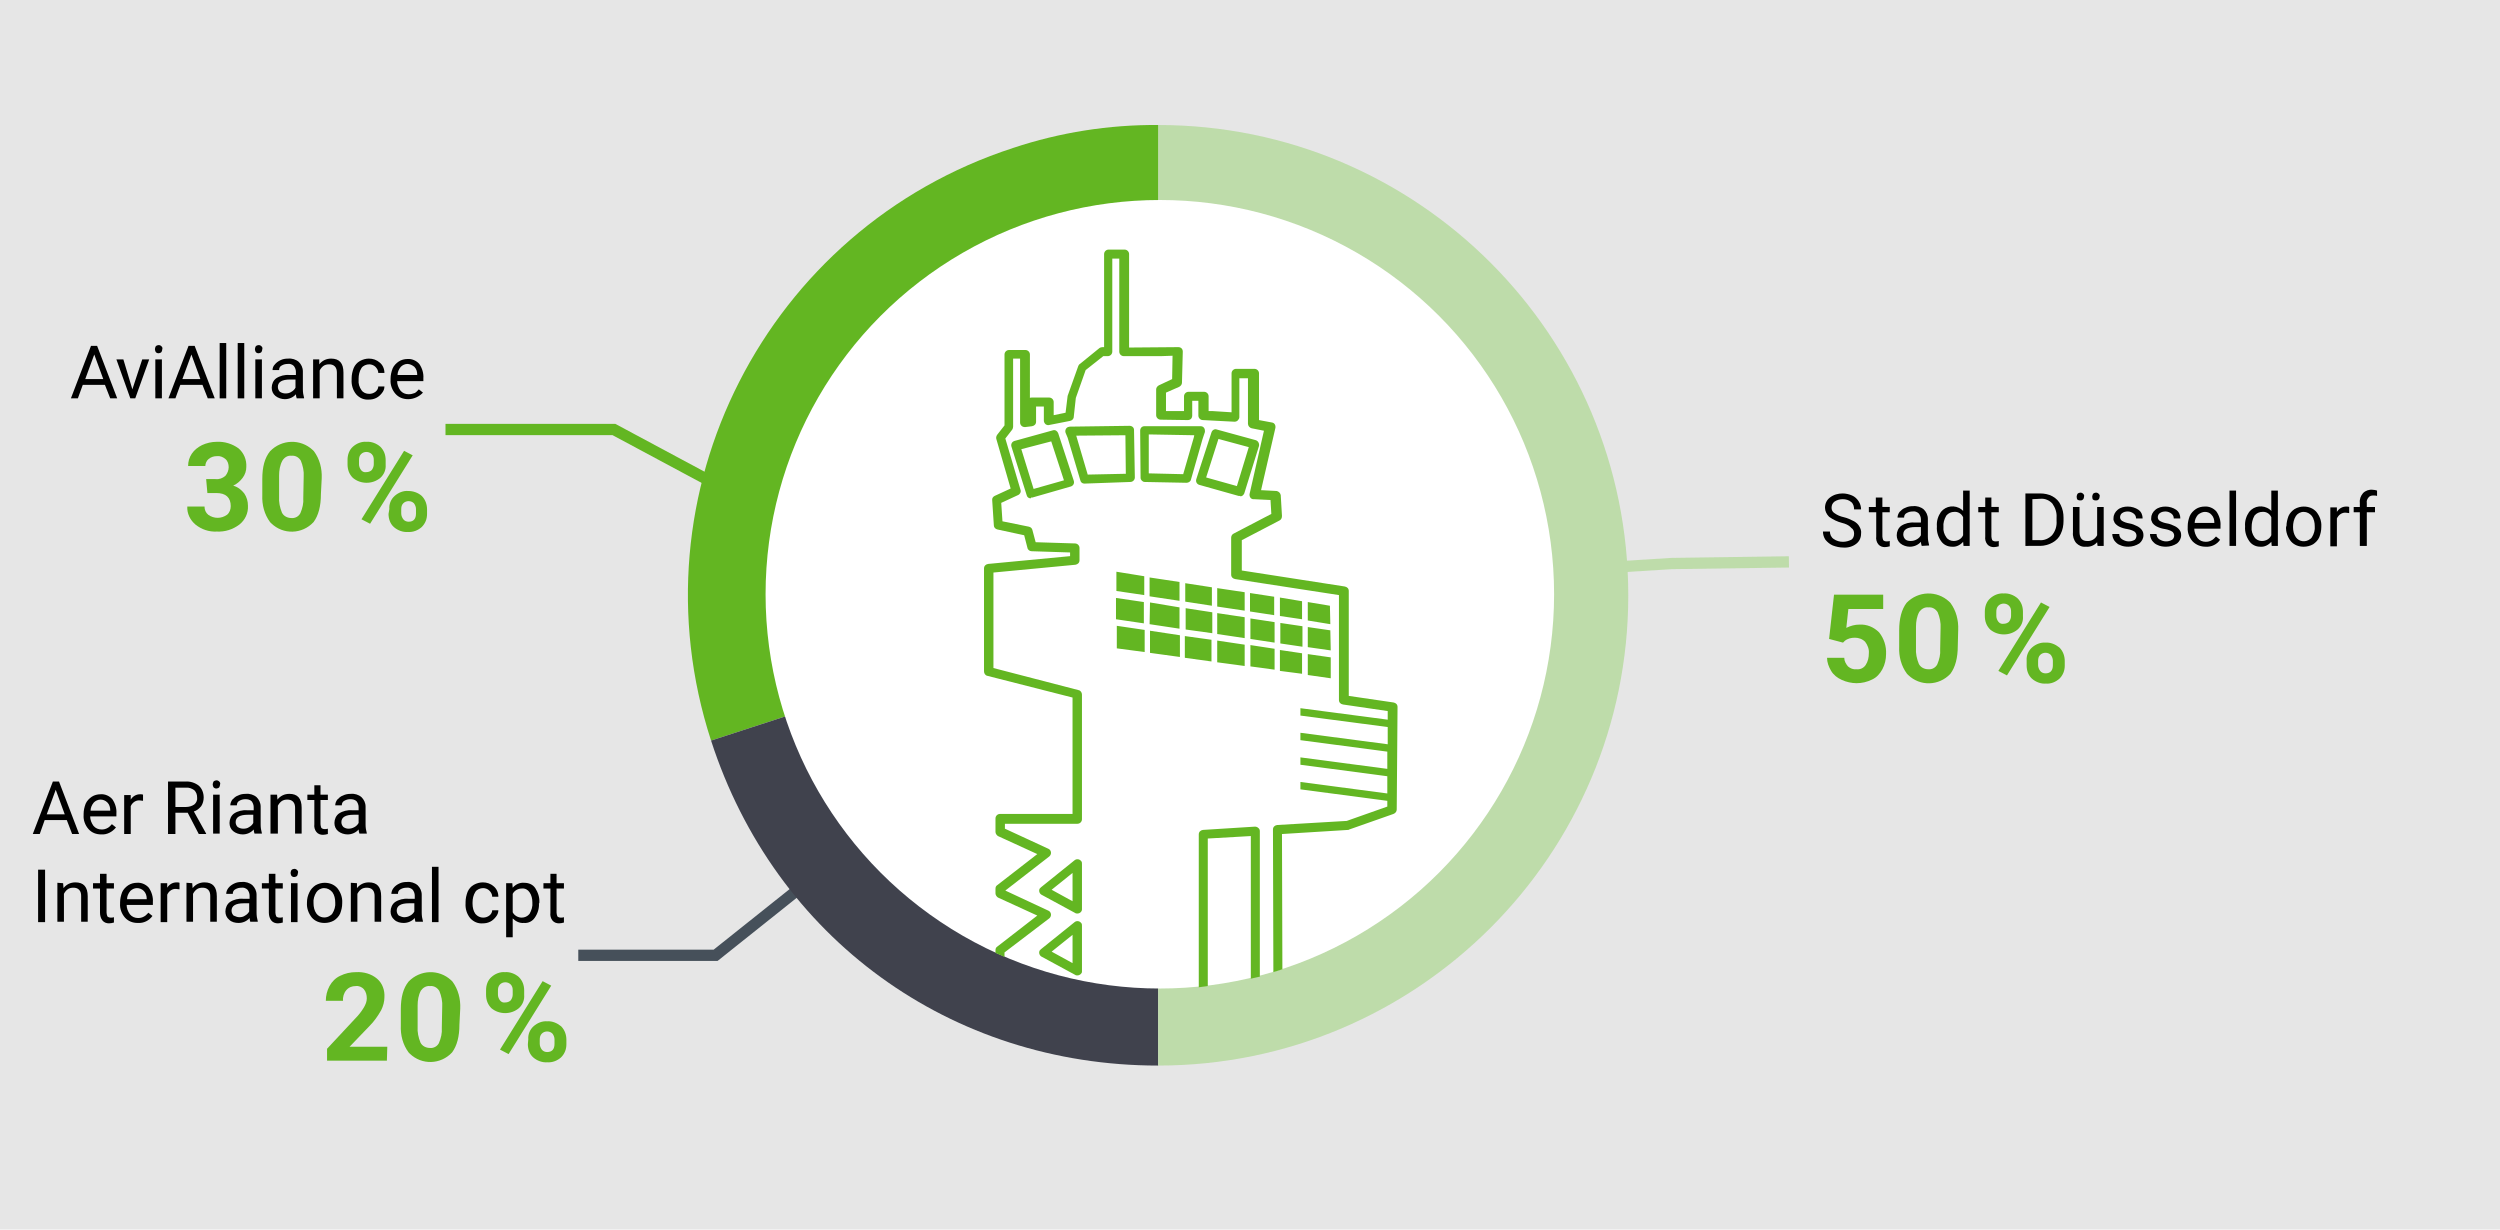 <?xml version="1.0" encoding="utf-8"?>
<!-- Generator: Adobe Illustrator 20.0.0, SVG Export Plug-In . SVG Version: 6.00 Build 0)  -->
<svg version="1.1" id="Ebene_1" xmlns="http://www.w3.org/2000/svg" xmlns:xlink="http://www.w3.org/1999/xlink" x="0px" y="0px"
	 viewBox="180 0 610 300" style="enable-background:new 180 0 610 300;" xml:space="preserve">
<style type="text/css">
	.st0{fill:#E6E6E6;}
	.st1{fill:none;stroke:#46505A;stroke-width:2.75;}
	.st2{fill:none;stroke:#63B622;stroke-width:2.75;}
	.st3{fill:none;stroke:#BEDCAA;stroke-width:2.75;}
	.st4{fill:#63B622;}
	.st5{fill:#40424D;}
	.st6{fill:#BEDCAA;}
	.st7{fill:#FFFFFF;}
</style>
<title>DUS_DZeichenfläche 1</title>
<g id="Ebene_3">
	<rect class="st0" width="800" height="300"/>
</g>
<g id="Ebene_1_1_">
	<polyline class="st1" points="464.2,145.7 354.6,233.1 321.1,233.1 	"/>
	<polyline class="st2" points="358.7,120.3 329.8,104.8 288.7,104.8 	"/>
	<polyline class="st3" points="463.8,145.2 587.9,137.5 616.5,137.1 	"/>
	<path class="st4" d="M462.6,145.2l-109.1,35.5c-19.6-60.3,13.4-125,73.7-144.6c11.4-3.8,23.4-5.7,35.5-5.6L462.6,145.2z"/>
	<path class="st5" d="M462.6,145.2V260c-50.7,0-93.5-31.1-109.1-79.3L462.6,145.2z"/>
	<path class="st6" d="M462.6,145.2V30.5c63.4,0,114.7,51.4,114.7,114.8c0,63.3-51.4,114.7-114.7,114.7l0,0V145.2z"/>
	<circle class="st7" cx="463" cy="145" r="96.2"/>
	<path class="st4" d="M442.9,222.9c-0.2,0-0.4,0-0.5-0.1l-8.3-4.5c-0.5-0.3-0.7-1-0.4-1.5c0.1-0.1,0.2-0.2,0.3-0.3l8.2-6.6
		c0.5-0.4,1.2-0.3,1.6,0.2c0.2,0.2,0.2,0.4,0.2,0.7v11.1C444,222.4,443.5,222.9,442.9,222.9L442.9,222.9z M436.6,217.1l5.1,2.8V213
		L436.6,217.1z M442.9,238c-0.2,0-0.4,0-0.5-0.1l-8.3-4.5c-0.5-0.3-0.7-1-0.4-1.5c0.1-0.1,0.2-0.2,0.3-0.3l8.2-6.6
		c0.5-0.4,1.2-0.3,1.6,0.2c0.2,0.2,0.2,0.4,0.2,0.7v11.2C444,237.5,443.5,238,442.9,238L442.9,238z M436.6,232.2l5.1,2.8v-6.9
		L436.6,232.2z M497.7,146.7l-5.4-0.9v4.5l5.4,0.8V146.7z M485,149.2l5.9,0.9v-4.5l-5.9-0.9V149.2z M497.8,152.8l-5.4-0.8v5l5.4,0.8
		V152.8z M491,151.8l-5.9-0.9v5l5.9,0.9L491,151.8z M477,148l6.7,1v-4.5l-6.7-1V148z M460.5,145.5l7.3,1.1V142l-7.3-1.1V145.5z
		 M469.2,146.8l6.5,1v-4.5l-6.5-1V146.8z M483.7,157.3l-6.7-1v5.3l6.7,0.9V157.3z M483.7,150.6l-6.7-1v5.1l6.7,1V150.6z
		 M469.3,153.6l6.5,0.9v-5.1l-6.5-1V153.6z M452.5,158.2l6.8,0.9v-5.4l-6.8-1V158.2z M467.9,155l-7.3-1.1v5.4l7.3,1V155z
		 M452.4,144.2l6.8,1v-4.6l-6.8-1.1V144.2z M491,158.3l-5.9-0.9v5.2l5.9,0.8V158.3z M460.5,152.3l7.3,1.1v-5.2l-7.2-1.2L460.5,152.3
		z M475.6,156.1l-6.5-0.9v5.3l6.5,0.9V156.1z M499.1,146.9v4.5l5.5,0.9l-0.1-4.5L499.1,146.9z M499.1,153v4.9l5.6,0.8l-0.1-4.9
		L499.1,153z M504.7,160.4l-5.6-0.8v5.1l5.6,0.8L504.7,160.4z M497.7,159.4l-5.4-0.8v5.1l5.4,0.7V159.4z M452.3,151.1l6.8,1v-5.2
		l-6.8-1V151.1z M482.5,121c-0.1,0-0.2,0-0.3,0l-9.6-2.7c-0.6-0.2-0.9-0.8-0.7-1.4c0,0,0,0,0,0l3.7-11.4c0.2-0.6,0.8-0.9,1.3-0.7
		l9.5,2.6c0.6,0.2,0.9,0.8,0.8,1.4c0,0,0,0,0,0l-3.6,11.6c-0.2,0.4-0.5,0.7-0.9,0.7L482.5,121z M474.3,116.5l7.5,2.1l2.9-9.5l-7.4-2
		L474.3,116.5z M431.5,121.6c-0.5,0-0.9-0.3-1-0.8l-3.7-11.8c-0.2-0.6,0.1-1.2,0.7-1.4c0,0,0,0,0,0l9.4-2.6c0.6-0.2,1.1,0.2,1.3,0.7
		l3.8,11.6c0.2,0.6-0.1,1.2-0.7,1.4c0,0,0,0,0,0l-9.4,2.7c-0.1,0-0.2,0-0.3,0L431.5,121.6z M429.2,109.6l3,9.7l7.4-2.1l-3.1-9.5
		L429.2,109.6z M444.6,118c-0.5,0-0.9-0.3-1-0.8l-3.1-10.4l-0.5-1.2c-0.2-0.6,0.1-1.2,0.6-1.4c0.1,0,0.3-0.1,0.4-0.1l14.6-0.2
		c0.6,0,1.1,0.4,1.1,1c0,0,0,0,0,0l0.2,11.6c0,0.6-0.5,1.1-1.1,1.1c0,0,0,0,0,0L444.6,118L444.6,118z M442.6,106.3l2.8,9.5l9.3-0.2
		l-0.1-9.4L442.6,106.3z M469.5,117.8L469.5,117.8l-10.2-0.2c-0.5,0-1-0.5-1-1l-0.1-11.5c0-0.6,0.4-1.1,1-1.1c0,0,0,0,0,0l13.8,0
		c0.6,0,1,0.5,1,1.1c0,0.1,0,0.2,0,0.3l-0.6,1.8l-2.8,9.8c-0.1,0.5-0.6,0.8-1.1,0.8L469.5,117.8z M460.3,115.5l8.4,0.2l2.6-9l0,0
		l0.1-0.5l-11.1-0.2L460.3,115.5z M521,172.5c0-0.6-0.4-1-1-1.1l-10.9-1.6v-25.6c0-0.6-0.4-1-1-1.1l-25.1-3.9v-7.4l9.2-4.8
		c0.4-0.2,0.6-0.6,0.6-1.1l-0.3-5.1c-0.1-0.5-0.5-0.9-1-1l-3.8-0.2l3.5-15.2c0.1-0.6-0.2-1.2-0.8-1.3c0,0,0,0,0,0l-3.2-0.6V91.1
		c0-0.6-0.5-1.1-1.1-1.1c0,0-0.1,0-0.1,0h-4.4c-0.6,0-1.1,0.5-1.1,1.1c0,0,0,0,0,0v9.5l-4.7-0.3h-0.9v-3.6c0-0.6-0.5-1.1-1.1-1.1
		H470c-0.6,0-1.1,0.5-1.1,1.1c0,0,0,0,0,0v3.6h-4.4v-4.5l3.2-1.4c0.4-0.2,0.7-0.6,0.7-1l0.2-7.6c0-0.3-0.1-0.6-0.3-0.8
		c-0.2-0.2-0.5-0.3-0.8-0.3l-12,0.1V62c0-0.6-0.5-1.1-1.1-1.1h-3.9c-0.6,0-1.1,0.5-1.1,1.1c0,0,0,0,0,0v22.7h-0.4
		c-0.3,0-0.5,0.1-0.7,0.2l-4.8,3.9c-0.2,0.1-0.3,0.3-0.4,0.5l-2.6,7.3l-0.5,4.1l-2.9,0.6v-3.2c0-0.6-0.5-1.1-1.1-1.1h-4.2
		c-0.2,0-0.4,0-0.5,0.1V86.5c0-0.6-0.5-1.1-1.1-1.1h-4c-0.6,0-1.1,0.5-1.1,1.1c0,0,0,0,0,0v17.3l-1.8,2.3c-0.2,0.3-0.3,0.7-0.2,1
		l3.5,12.1l-3.9,1.8c-0.4,0.2-0.7,0.6-0.6,1.1l0.4,6.1c0,0.5,0.4,0.9,0.9,1l6.5,1.4l0.8,3.1c0.1,0.5,0.6,0.8,1,0.8l9.4,0.3v0.9
		l-20,1.9c-0.6,0.1-1,0.5-1,1.1v25.1c0,0.5,0.3,1,0.8,1.1l20.8,5.3v28.4h-17.7c-0.6,0-1.1,0.5-1.1,1.1c0,0,0,0,0,0v3.3
		c0,0.4,0.3,0.8,0.6,1l9.6,4.4l-9.8,7.6c-0.3,0.2-0.4,0.5-0.4,0.9v1.1c0,0.4,0.3,0.8,0.6,1l9.6,4.4l-9.8,7.6
		c-0.3,0.2-0.4,0.5-0.4,0.9v0.6c0.7,0.3,1.5,0.7,2.2,1v-1.1l10.9-8.3c0.5-0.4,0.6-1.1,0.2-1.6c-0.1-0.1-0.3-0.3-0.4-0.3l-10.5-4.9
		l10.7-8.3c0.5-0.4,0.6-1.1,0.2-1.6c-0.1-0.1-0.3-0.3-0.4-0.3l-10.6-4.9V201h17.7c0.6,0,1.1-0.5,1.1-1.1c0,0,0,0,0,0v-30.4
		c0-0.5-0.3-1-0.8-1.1l-20.8-5.4v-23.3l20-1.9c0.6-0.1,1-0.5,1-1.1v-3c0-0.6-0.5-1.1-1.1-1.1l-9.6-0.3l-0.8-3
		c-0.1-0.4-0.4-0.7-0.9-0.8l-6.4-1.3l-0.3-4.5l4.1-1.9c0.5-0.2,0.8-0.8,0.6-1.3l-3.7-12.5l1.7-2.2c0.1-0.2,0.2-0.4,0.2-0.7V87.5h1.7
		v15.6c0,0.6,0.5,1.1,1.1,1.1c0.1,0,0.1,0,0.2,0l1.6-0.2c0.6-0.1,1-0.5,1-1.1v-3.7h1.9v3.4c0,0.3,0.1,0.6,0.4,0.9
		c0.3,0.2,0.6,0.3,0.9,0.2l5.1-1c0.5-0.1,0.9-0.5,0.9-1l0.5-4.6l2.4-6.8l4.3-3.4h1.1c0.6,0,1.1-0.5,1.1-1.1c0,0,0,0,0,0V63.1h1.7
		v22.7c0,0.6,0.5,1.1,1.1,1.1c0,0,0,0,0,0h9.1l2.8-0.1l-0.1,5.7l-3.2,1.5c-0.4,0.2-0.7,0.6-0.7,1v6.3c0,0.6,0.5,1.1,1.1,1.1l6.6,0.1
		c0.3,0,0.6-0.1,0.8-0.3c0.2-0.2,0.3-0.5,0.3-0.8v-3.6h1.5v3.6c0,0.6,0.5,1.1,1.1,1.1l7.7,0.4c0.3,0,0.6-0.1,0.8-0.3
		c0.2-0.2,0.4-0.5,0.4-0.8v-9.5h2.1v11.1c0,0.5,0.4,1,0.9,1.1l3,0.6l-3.5,15.4c-0.1,0.6,0.2,1.2,0.8,1.3c0,0,0.1,0,0.2,0l4.1,0.2
		l0.2,3.4l-9.2,4.8c-0.4,0.2-0.6,0.6-0.6,1v9c0,0.6,0.4,1,1,1.1l25.3,3.9v25.6c0,0.6,0.4,1,1,1.1l10.9,1.6v2.1l-21.3-2.8v1.8
		l21.3,2.8v4.2l-21.3-2.8v1.8l21.2,2.8v4.2l-21.2-2.8v1.8l21.2,2.8v4.2l-21.2-2.8v1.8l21.2,2.8v1.4l-9.9,3.5l-17,1
		c-0.6,0.1-1,0.5-1,1.1l0.1,34.8c0.8-0.2,1.5-0.5,2.2-0.7l-0.1-33l16.1-1c0.1,0,0.2,0,0.3-0.1l10.8-3.8c0.5-0.2,0.8-0.6,0.8-1.1
		L521,172.5z M487,202c-0.2-0.2-0.5-0.3-0.8-0.3l-12.7,0.8c-0.6,0.1-1,0.5-1,1.1v37.3c0.8-0.1,1.5-0.2,2.2-0.3v-36l10.5-0.6v34.8
		c0.7-0.2,1.5-0.3,2.2-0.5v-35.5C487.4,202.5,487.3,202.2,487,202z"/>
</g>
<path class="st4" d="M230.3,116.9h2.3c0.9,0.1,1.7-0.2,2.4-0.8c0.5-0.6,0.8-1.4,0.8-2.1c0-0.7-0.2-1.5-0.8-2
	c-0.6-0.5-1.3-0.8-2.1-0.7c-0.7,0-1.4,0.2-2,0.7c-0.5,0.4-0.8,1.1-0.8,1.7h-4.2c0-1.1,0.3-2.1,0.9-3c0.6-0.9,1.5-1.6,2.5-2.1
	c1.1-0.5,2.3-0.8,3.6-0.8c1.9-0.1,3.8,0.5,5.3,1.6c1.3,1.1,2,2.8,1.9,4.5c0,1-0.3,1.9-0.9,2.7c-0.6,0.8-1.4,1.5-2.3,1.9
	c1.1,0.3,2,1,2.7,1.9c0.6,0.9,0.9,1.9,0.9,3c0.1,1.8-0.7,3.5-2.1,4.6c-1.6,1.2-3.5,1.8-5.5,1.7c-1.9,0.1-3.7-0.5-5.2-1.7
	c-1.3-1.1-2.1-2.7-2-4.4h4.2c0,0.8,0.3,1.5,0.9,2c1.4,1,3.2,1,4.6,0c0.6-0.5,0.9-1.3,0.9-2.1c0-2.1-1.2-3.2-3.5-3.2h-2.2
	L230.3,116.9z"/>
<path class="st4" d="M258.3,120.6c0,2.9-0.6,5.2-1.8,6.8c-2.8,3-7.4,3.1-10.3,0.3c-0.1-0.1-0.2-0.2-0.3-0.3c-1.4-1.9-2-4.2-1.9-6.6
	v-3.9c0-3,0.6-5.2,1.9-6.8c2.8-2.9,7.4-3.1,10.4-0.3c0.1,0.1,0.2,0.2,0.3,0.3c1.4,1.9,2,4.2,1.9,6.6L258.3,120.6z M254.1,116.3
	c0.1-1.3-0.2-2.7-0.7-3.9c-0.5-0.8-1.3-1.3-2.3-1.2c-0.9-0.1-1.7,0.4-2.2,1.2c-0.6,1.1-0.8,2.4-0.8,3.6v5.2
	c-0.1,1.3,0.2,2.7,0.7,3.9c0.4,0.8,1.3,1.3,2.3,1.3c0.9,0.1,1.8-0.4,2.2-1.2c0.5-1.2,0.8-2.4,0.7-3.7L254.1,116.3z"/>
<path class="st4" d="M264.8,112.2c0-1.2,0.4-2.4,1.3-3.2c0.9-0.8,2.1-1.3,3.3-1.2c1.2-0.1,2.5,0.4,3.4,1.2c0.9,0.9,1.3,2,1.3,3.3
	v1.1c0.1,1.2-0.4,2.4-1.3,3.2c-1.9,1.6-4.8,1.6-6.7,0c-0.9-0.9-1.3-2-1.3-3.3L264.8,112.2z M267.6,113.3c0,0.5,0.2,1,0.5,1.4
	c0.3,0.4,0.8,0.6,1.3,0.5c0.5,0,1-0.2,1.3-0.5c0.3-0.4,0.5-0.9,0.5-1.4v-1.1c0-0.5-0.1-1-0.5-1.4c-0.7-0.7-1.9-0.7-2.6,0
	c-0.4,0.4-0.5,0.9-0.5,1.5L267.6,113.3z M270.3,127.8l-2.1-1.1l10.4-16.7l2.1,1.1L270.3,127.8z M275,124.2c-0.1-1.2,0.4-2.4,1.3-3.2
	c0.9-0.8,2.1-1.3,3.3-1.2c1.2,0,2.4,0.4,3.3,1.2c0.9,0.9,1.3,2.1,1.3,3.3v1.1c0,1.2-0.4,2.3-1.3,3.2c-0.9,0.8-2.1,1.3-3.4,1.2
	c-1.2,0.1-2.5-0.4-3.4-1.2c-0.9-0.8-1.3-2-1.3-3.2L275,124.2z M277.9,125.3c0,0.5,0.2,1,0.5,1.4c0.3,0.4,0.8,0.6,1.3,0.6
	c1.2,0,1.8-0.7,1.8-2v-1.1c0-0.5-0.2-1-0.5-1.4c-0.7-0.7-1.9-0.7-2.6,0c-0.4,0.4-0.5,0.9-0.5,1.5V125.3z"/>
<path d="M205.6,93.9h-5.4l-1.2,3.3h-1.7l4.9-12.8h1.5l4.9,12.8h-1.7L205.6,93.9z M200.8,92.5h4.4l-2.2-6L200.8,92.5z"/>
<path d="M212.3,95l2.4-7.3h1.7l-3.4,9.5h-1.2l-3.4-9.5h1.7L212.3,95z"/>
<path d="M217.8,85.2c0-0.2,0.1-0.5,0.2-0.7c0.2-0.2,0.5-0.3,0.7-0.3c0.3,0,0.5,0.1,0.7,0.3c0.2,0.2,0.3,0.4,0.2,0.7
	c0,0.2-0.1,0.5-0.2,0.7c-0.2,0.2-0.5,0.3-0.7,0.3c-0.3,0-0.5-0.1-0.7-0.3C217.9,85.7,217.8,85.4,217.8,85.2z M219.5,97.2h-1.6v-9.5
	h1.6V97.2z"/>
<path d="M229.4,93.9H224l-1.2,3.3h-1.7l4.9-12.8h1.5l4.9,12.8h-1.7L229.4,93.9z M224.5,92.5h4.4l-2.2-6L224.5,92.5z"/>
<path d="M235.2,97.2h-1.6V83.7h1.6V97.2z"/>
<path d="M239.6,97.2h-1.6V83.7h1.6V97.2z"/>
<path d="M242.2,85.2c0-0.2,0.1-0.5,0.2-0.7c0.2-0.2,0.5-0.3,0.7-0.3c0.3,0,0.5,0.1,0.7,0.3c0.2,0.2,0.3,0.4,0.2,0.7
	c0,0.2-0.1,0.5-0.2,0.7c-0.2,0.2-0.5,0.3-0.7,0.3c-0.3,0-0.5-0.1-0.7-0.3C242.3,85.7,242.2,85.4,242.2,85.2z M243.9,97.2h-1.6v-9.5
	h1.6V97.2z"/>
<path d="M252.4,97.2c-0.1-0.3-0.2-0.7-0.2-1c-0.7,0.8-1.7,1.2-2.7,1.2c-0.8,0-1.7-0.3-2.3-0.8c-0.6-0.5-0.9-1.2-0.9-2
	c0-0.9,0.4-1.8,1.1-2.3c0.9-0.6,2.1-0.9,3.2-0.8h1.6v-0.8c0-0.5-0.2-1-0.5-1.4c-0.4-0.4-1-0.6-1.5-0.5c-0.5,0-1,0.1-1.5,0.4
	c-0.4,0.2-0.6,0.6-0.6,1.1h-1.6c0-0.5,0.2-1,0.5-1.3c0.4-0.5,0.8-0.8,1.4-1.1c0.6-0.3,1.2-0.4,1.9-0.4c0.9-0.1,1.9,0.2,2.6,0.8
	c0.6,0.6,1,1.4,1,2.3V95c0,0.7,0.1,1.4,0.3,2.1v0.1L252.4,97.2z M249.7,96c0.5,0,1-0.1,1.4-0.4c0.4-0.2,0.8-0.6,1-1v-2h-1.3
	c-2,0-3,0.6-3,1.8c0,0.5,0.2,0.9,0.5,1.2C248.8,95.9,249.2,96,249.7,96z"/>
<path d="M257.9,87.7l0,1.2c0.7-0.9,1.7-1.4,2.9-1.4c2,0,3,1.1,3,3.4v6.3h-1.6v-6.3c0-0.5-0.1-1.1-0.5-1.5c-0.4-0.4-0.9-0.5-1.4-0.5
	c-0.5,0-1,0.1-1.4,0.4c-0.4,0.3-0.7,0.7-0.9,1.1v6.8h-1.6v-9.5H257.9z"/>
<path d="M270.1,96.1c0.6,0,1.1-0.2,1.5-0.5c0.4-0.3,0.7-0.8,0.7-1.3h1.5c0,0.6-0.2,1.1-0.6,1.6c-0.4,0.5-0.8,0.9-1.4,1.2
	c-0.6,0.3-1.2,0.4-1.8,0.4c-1.2,0.1-2.3-0.4-3.1-1.3c-0.8-1-1.2-2.3-1.1-3.6v-0.3c0-0.9,0.2-1.7,0.5-2.5c0.3-0.7,0.8-1.3,1.5-1.7
	c0.7-0.4,1.5-0.6,2.2-0.6c1,0,1.9,0.3,2.7,1c0.7,0.6,1.1,1.5,1.1,2.5h-1.5c0-0.6-0.3-1.1-0.7-1.5c-0.4-0.4-1-0.6-1.5-0.6
	c-0.7,0-1.5,0.3-1.9,0.9c-0.5,0.8-0.7,1.7-0.7,2.6v0.3c-0.1,0.9,0.2,1.8,0.7,2.5C268.6,95.8,269.3,96.1,270.1,96.1z"/>
<path d="M279.6,97.4c-1.2,0-2.3-0.4-3.1-1.3c-0.8-0.9-1.3-2.2-1.2-3.4v-0.3c0-0.9,0.2-1.7,0.5-2.5c0.3-0.7,0.9-1.3,1.5-1.7
	c0.6-0.4,1.4-0.6,2.1-0.6c1.1-0.1,2.2,0.4,2.9,1.2c0.7,1,1.1,2.3,1,3.5v0.7h-6.4c0,0.8,0.3,1.6,0.8,2.3c0.5,0.6,1.2,0.9,2,0.9
	c0.5,0,1-0.1,1.5-0.3c0.4-0.2,0.7-0.6,1-0.9l1,0.8C282.4,96.7,281,97.4,279.6,97.4z M279.4,88.8c-0.6,0-1.2,0.3-1.6,0.7
	c-0.5,0.6-0.8,1.3-0.8,2h4.8v-0.1c0-0.7-0.2-1.4-0.7-1.9C280.6,89.1,280,88.8,279.4,88.8L279.4,88.8z"/>
<path class="st4" d="M626.3,155.9l1.2-10.8h12v3.5H631l-0.5,4.6c1-0.5,2.1-0.8,3.2-0.8c1.8-0.1,3.5,0.6,4.8,1.9
	c1.2,1.5,1.8,3.4,1.7,5.3c0,1.3-0.3,2.6-0.9,3.7c-0.6,1.1-1.4,2-2.5,2.5c-1.2,0.6-2.5,0.9-3.8,0.9c-1.2,0-2.5-0.3-3.6-0.8
	c-1.1-0.5-2-1.2-2.6-2.2c-0.6-1-1-2.1-1-3.2h4.2c0,0.8,0.4,1.5,0.9,2.1c0.6,0.5,1.3,0.8,2.1,0.7c0.9,0.1,1.7-0.3,2.2-1
	c0.6-0.9,0.8-1.9,0.8-2.9c0.1-1-0.3-2-0.9-2.8c-0.7-0.7-1.6-1-2.5-1c-0.9,0-1.8,0.2-2.5,0.8l-0.4,0.4L626.3,155.9z"/>
<path class="st4" d="M657.7,157.6c0,2.9-0.6,5.2-1.8,6.8c-2.8,3-7.4,3.1-10.3,0.3c-0.1-0.1-0.2-0.2-0.3-0.3c-1.4-1.9-2-4.2-1.9-6.6
	v-3.9c0-3,0.6-5.2,1.8-6.8c2.8-2.9,7.4-3.1,10.4-0.3c0.1,0.1,0.2,0.2,0.3,0.3c1.4,1.9,2,4.2,1.9,6.6L657.7,157.6z M653.5,153.3
	c0.1-1.3-0.2-2.7-0.7-3.9c-0.5-0.8-1.3-1.3-2.3-1.2c-0.9-0.1-1.7,0.4-2.2,1.1c-0.6,1.1-0.8,2.4-0.8,3.6v5.2
	c-0.1,1.3,0.2,2.7,0.7,3.9c0.4,0.8,1.3,1.3,2.3,1.3c0.9,0.1,1.8-0.4,2.2-1.2c0.5-1.2,0.8-2.4,0.7-3.7L653.5,153.3z"/>
<path class="st4" d="M664.3,149.2c0-1.2,0.4-2.4,1.3-3.2c0.9-0.8,2.1-1.3,3.3-1.2c1.2-0.1,2.5,0.4,3.4,1.2c0.9,0.9,1.3,2,1.3,3.3
	v1.1c0.1,1.2-0.4,2.4-1.3,3.2c-1.9,1.6-4.8,1.6-6.7,0c-0.9-0.9-1.3-2-1.3-3.3V149.2z M667.1,150.3c0,0.5,0.2,1,0.5,1.4
	c0.3,0.4,0.8,0.6,1.3,0.5c0.5,0,1-0.2,1.3-0.5c0.3-0.4,0.5-0.9,0.5-1.4v-1.1c0-0.5-0.1-1-0.5-1.4c-0.7-0.7-1.9-0.7-2.6,0
	c-0.4,0.4-0.5,0.9-0.5,1.5V150.3z M669.7,164.8l-2.1-1.1l10.4-16.7l2.1,1.1L669.7,164.8z M674.5,161.2c-0.1-1.2,0.4-2.4,1.3-3.2
	c0.9-0.8,2.1-1.3,3.3-1.2c1.2-0.1,2.4,0.4,3.4,1.2c0.9,0.9,1.3,2.1,1.3,3.3v1.1c0,1.2-0.4,2.3-1.3,3.2c-0.9,0.8-2.1,1.3-3.3,1.2
	c-1.2,0.1-2.5-0.4-3.4-1.2c-0.9-0.8-1.3-2-1.3-3.2L674.5,161.2z M677.3,162.3c0,0.5,0.2,1,0.5,1.4c0.3,0.4,0.8,0.6,1.3,0.6
	c1.2,0,1.8-0.7,1.8-2v-1.1c0-0.5-0.2-1-0.5-1.4c-0.7-0.7-1.9-0.7-2.6,0c-0.4,0.4-0.5,0.9-0.5,1.5V162.3z"/>
<path d="M196.3,200.1h-5.4l-1.2,3.4H188l4.9-12.8h1.5l4.9,12.8h-1.7L196.3,200.1z M191.4,198.7h4.4l-2.2-6L191.4,198.7z"/>
<path d="M204.7,203.6c-1.2,0-2.3-0.4-3.1-1.3c-0.8-0.9-1.3-2.2-1.2-3.4v-0.3c0-0.9,0.2-1.7,0.5-2.5c0.3-0.7,0.9-1.3,1.5-1.7
	c0.6-0.4,1.4-0.6,2.1-0.6c1.1-0.1,2.2,0.4,2.9,1.2c0.7,1,1.1,2.3,1,3.5v0.7h-6.4c0,0.8,0.3,1.6,0.8,2.3c0.5,0.6,1.2,0.9,2,0.9
	c0.5,0,1-0.1,1.5-0.4c0.4-0.2,0.7-0.6,1-0.9l1,0.8C207.4,203,206.1,203.7,204.7,203.6z M204.5,195.1c-0.6,0-1.2,0.3-1.6,0.7
	c-0.5,0.6-0.8,1.3-0.8,2h4.8v-0.1c0-0.7-0.2-1.4-0.7-1.9C205.7,195.3,205.1,195.1,204.5,195.1z"/>
<path d="M214.9,195.4c-0.3,0-0.5-0.1-0.8-0.1c-0.9-0.1-1.8,0.5-2.2,1.4v6.8h-1.6v-9.5h1.6v1.1c0.5-0.8,1.3-1.3,2.3-1.3
	c0.2,0,0.5,0,0.7,0.1L214.9,195.4z"/>
<path d="M225.8,198.3h-3v5.2H221v-12.8h4.2c1.2-0.1,2.4,0.3,3.3,1c0.8,0.7,1.2,1.8,1.2,2.9c0,0.7-0.2,1.5-0.6,2.1
	c-0.5,0.6-1.1,1.1-1.8,1.3l3,5.4v0.1h-1.8L225.8,198.3z M222.8,196.9h2.6c0.7,0,1.4-0.2,2-0.6c0.5-0.4,0.8-1.1,0.7-1.7
	c0-0.7-0.2-1.3-0.7-1.8c-0.6-0.4-1.3-0.7-2-0.6h-2.6L222.8,196.9z"/>
<path d="M231.9,191.4c0-0.2,0.1-0.5,0.2-0.7c0.2-0.2,0.5-0.3,0.7-0.3c0.3,0,0.5,0.1,0.7,0.3c0.2,0.2,0.3,0.4,0.2,0.7
	c0,0.2-0.1,0.5-0.2,0.7c-0.2,0.2-0.5,0.3-0.7,0.3c-0.3,0-0.5-0.1-0.7-0.3C232,191.9,231.9,191.7,231.9,191.4z M233.6,203.4H232v-9.5
	h1.6L233.6,203.4z"/>
<path d="M242.1,203.4c-0.1-0.3-0.2-0.7-0.2-1c-0.7,0.8-1.7,1.2-2.7,1.2c-0.8,0-1.7-0.3-2.3-0.8c-0.6-0.5-0.9-1.2-0.9-2
	c0-0.9,0.4-1.8,1.1-2.3c0.9-0.6,2.1-0.9,3.2-0.8h1.6v-0.8c0-0.5-0.2-1-0.5-1.4c-0.4-0.4-1-0.5-1.5-0.5c-0.5,0-1,0.1-1.5,0.4
	c-0.4,0.2-0.6,0.6-0.6,1.1h-1.6c0-0.5,0.2-1,0.5-1.4c0.4-0.4,0.8-0.8,1.4-1c0.6-0.3,1.2-0.4,1.9-0.4c0.9-0.1,1.9,0.2,2.6,0.8
	c0.6,0.6,1,1.4,1,2.3v4.4c0,0.7,0.1,1.4,0.3,2.1v0.1L242.1,203.4z M239.4,202.2c0.5,0,1-0.1,1.4-0.4c0.4-0.2,0.8-0.6,1-1v-2h-1.3
	c-2,0-3,0.6-3,1.8c0,0.5,0.2,0.9,0.5,1.2C238.5,202.1,238.9,202.2,239.4,202.2z"/>
<path d="M247.6,193.9l0.1,1.2c0.7-0.9,1.7-1.4,2.9-1.4c2,0,3,1.1,3,3.4v6.3h-1.6v-6.3c0-0.5-0.1-1.1-0.5-1.5
	c-0.4-0.4-0.9-0.5-1.4-0.5c-0.5,0-1,0.1-1.4,0.4c-0.4,0.3-0.7,0.7-0.9,1.1v6.8H246v-9.5L247.6,193.9z"/>
<path d="M258.2,191.6v2.3h1.8v1.3h-1.8v5.9c0,0.3,0.1,0.6,0.2,0.9c0.2,0.2,0.5,0.3,0.8,0.3c0.3,0,0.5,0,0.8-0.1v1.3
	c-0.4,0.1-0.8,0.2-1.2,0.2c-0.6,0-1.2-0.2-1.6-0.7c-0.4-0.5-0.6-1.2-0.5-1.9v-5.9h-1.7v-1.3h1.7v-2.3L258.2,191.6z"/>
<path d="M267.7,203.4c-0.1-0.3-0.2-0.7-0.2-1c-0.7,0.8-1.7,1.2-2.7,1.2c-0.8,0-1.7-0.3-2.3-0.8c-0.6-0.5-0.9-1.2-0.9-2
	c0-0.9,0.4-1.8,1.1-2.3c0.9-0.6,2.1-0.9,3.2-0.8h1.6v-0.8c0-0.5-0.2-1-0.5-1.4c-0.4-0.4-1-0.5-1.5-0.5c-0.5,0-1,0.1-1.5,0.4
	c-0.4,0.2-0.6,0.6-0.6,1.1h-1.6c0-0.5,0.2-1,0.5-1.4c0.4-0.4,0.8-0.8,1.4-1c0.6-0.3,1.2-0.4,1.9-0.4c0.9-0.1,1.9,0.2,2.6,0.8
	c0.6,0.6,1,1.4,1,2.3v4.4c0,0.7,0.1,1.4,0.3,2.1v0.1L267.7,203.4z M265,202.2c0.5,0,1-0.1,1.5-0.4c0.4-0.2,0.8-0.6,1-1v-2h-1.2
	c-2,0-3,0.6-3,1.8c0,0.5,0.2,0.9,0.5,1.2C264.1,202,264.5,202.2,265,202.2z"/>
<path d="M191,225h-1.7v-12.8h1.7V225z"/>
<path d="M195.4,215.5l0.1,1.2c0.7-0.9,1.7-1.4,2.9-1.4c2,0,3,1.1,3,3.4v6.2h-1.6v-6.3c0-0.5-0.1-1.1-0.5-1.5
	c-0.4-0.4-0.9-0.5-1.4-0.5c-0.5,0-1,0.1-1.4,0.4c-0.4,0.3-0.7,0.7-0.9,1.1v6.8h-1.6v-9.5L195.4,215.5z"/>
<path d="M206,213.2v2.3h1.8v1.3H206v5.9c0,0.3,0.1,0.6,0.2,0.9c0.2,0.2,0.5,0.3,0.8,0.3c0.3,0,0.5,0,0.8-0.1v1.3
	c-0.4,0.1-0.8,0.2-1.2,0.2c-0.6,0-1.2-0.2-1.6-0.7c-0.4-0.5-0.6-1.2-0.6-1.9v-5.9h-1.7v-1.3h1.7v-2.3L206,213.2z"/>
<path d="M213.6,225.2c-1.2,0-2.3-0.4-3.1-1.3c-0.8-0.9-1.3-2.2-1.2-3.4v-0.3c0-0.9,0.2-1.7,0.5-2.5c0.3-0.7,0.9-1.3,1.5-1.7
	c0.6-0.4,1.4-0.6,2.1-0.6c1.1-0.1,2.2,0.4,2.9,1.2c0.7,1,1.1,2.3,1,3.5v0.7h-6.4c0,0.8,0.3,1.6,0.8,2.3c0.5,0.6,1.2,0.9,2,0.9
	c0.5,0,1-0.1,1.5-0.4c0.4-0.2,0.7-0.6,1-0.9l1,0.8C216.4,224.6,215.1,225.3,213.6,225.2z M213.4,216.7c-0.6,0-1.2,0.3-1.6,0.7
	c-0.5,0.6-0.8,1.3-0.8,2h4.8v-0.1c0-0.7-0.2-1.4-0.7-1.9C214.6,216.9,214,216.7,213.4,216.7L213.4,216.7z"/>
<path d="M223.8,217c-0.3,0-0.5-0.1-0.8-0.1c-0.9-0.1-1.8,0.5-2.2,1.4v6.7h-1.6v-9.5h1.6v1.1c0.5-0.8,1.3-1.3,2.3-1.3
	c0.2,0,0.5,0,0.7,0.1L223.8,217z"/>
<path d="M226.9,215.5l0.1,1.2c0.7-0.9,1.7-1.4,2.9-1.4c2,0,3,1.1,3,3.4v6.2h-1.6v-6.3c0-0.5-0.1-1.1-0.5-1.5
	c-0.4-0.4-0.9-0.5-1.4-0.5c-0.5,0-1,0.1-1.4,0.4c-0.4,0.3-0.7,0.7-0.9,1.1v6.8h-1.6v-9.5L226.9,215.5z"/>
<path d="M241.1,225c-0.1-0.3-0.2-0.7-0.2-1c-0.7,0.8-1.7,1.2-2.7,1.2c-0.8,0-1.7-0.2-2.3-0.8c-0.6-0.5-0.9-1.2-0.9-2
	c0-0.9,0.4-1.8,1.1-2.3c0.9-0.6,2.1-0.9,3.2-0.8h1.6v-0.8c0-0.5-0.2-1-0.5-1.4c-0.4-0.4-1-0.6-1.5-0.5c-0.5,0-1,0.1-1.5,0.4
	c-0.4,0.2-0.6,0.6-0.6,1.1h-1.6c0-0.5,0.2-1,0.5-1.4c0.4-0.5,0.8-0.8,1.4-1.1c0.6-0.3,1.2-0.4,1.9-0.4c0.9-0.1,1.9,0.2,2.6,0.8
	c0.6,0.6,1,1.4,1,2.3v4.4c0,0.7,0.1,1.4,0.3,2.1v0.1H241.1z M238.4,223.8c0.5,0,1-0.1,1.4-0.4c0.4-0.2,0.8-0.6,1-1v-2h-1.3
	c-2,0-3,0.6-3,1.8c0,0.5,0.2,0.9,0.5,1.2C237.5,223.6,237.9,223.8,238.4,223.8L238.4,223.8z"/>
<path d="M247.2,213.2v2.3h1.8v1.3h-1.8v5.9c0,0.3,0.1,0.6,0.2,0.9c0.2,0.2,0.5,0.3,0.8,0.3c0.3,0,0.5,0,0.8-0.1v1.3
	c-0.4,0.1-0.8,0.2-1.2,0.2c-0.6,0-1.2-0.2-1.6-0.7c-0.4-0.5-0.6-1.2-0.6-1.9v-5.9h-1.7v-1.3h1.7v-2.3L247.2,213.2z"/>
<path d="M250.9,213c0-0.2,0.1-0.5,0.2-0.7c0.2-0.2,0.5-0.3,0.7-0.3c0.3,0,0.5,0.1,0.7,0.3c0.2,0.2,0.3,0.4,0.2,0.7
	c0,0.2-0.1,0.5-0.2,0.7c-0.2,0.2-0.5,0.3-0.7,0.3c-0.3,0-0.5-0.1-0.7-0.3C251,213.5,250.9,213.2,250.9,213z M252.7,225H251v-9.5h1.6
	V225z"/>
<path d="M254.9,220.2c0-0.9,0.2-1.7,0.6-2.5c0.3-0.7,0.9-1.3,1.5-1.7c0.7-0.4,1.5-0.6,2.2-0.6c1.2,0,2.3,0.4,3.1,1.3
	c0.8,1,1.3,2.3,1.2,3.6v0.1c0,0.9-0.2,1.7-0.5,2.5c-0.3,0.7-0.9,1.3-1.5,1.7c-0.7,0.4-1.5,0.6-2.3,0.6c-1.2,0-2.3-0.4-3.1-1.3
	c-0.8-1-1.3-2.3-1.2-3.6L254.9,220.2z M256.5,220.4c0,0.9,0.2,1.8,0.7,2.5c0.8,1.1,2.4,1.3,3.5,0.4c0.2-0.1,0.3-0.3,0.4-0.4
	c0.5-0.8,0.8-1.8,0.7-2.7c0-0.9-0.2-1.8-0.7-2.5c-0.5-0.6-1.2-1-2-1c-0.8,0-1.5,0.4-1.9,1C256.7,218.5,256.4,219.4,256.5,220.4z"/>
<path d="M267.1,215.5l0,1.2c0.7-0.9,1.7-1.4,2.9-1.4c2,0,3,1.1,3,3.4v6.2h-1.6v-6.3c0-0.5-0.1-1.1-0.5-1.5c-0.4-0.4-0.9-0.5-1.4-0.5
	c-0.5,0-1,0.1-1.4,0.4c-0.4,0.3-0.7,0.7-0.9,1.1v6.8h-1.6v-9.5L267.1,215.5z"/>
<path d="M281.4,225c-0.1-0.3-0.2-0.7-0.2-1c-0.7,0.8-1.7,1.2-2.7,1.2c-0.8,0-1.7-0.2-2.3-0.8c-0.6-0.5-0.9-1.2-0.9-2
	c0-0.9,0.4-1.8,1.1-2.3c0.9-0.6,2.1-0.9,3.2-0.8h1.6v-0.8c0-0.5-0.2-1-0.5-1.4c-0.4-0.4-1-0.6-1.5-0.5c-0.5,0-1,0.1-1.5,0.4
	c-0.4,0.2-0.6,0.6-0.6,1.1h-1.6c0-0.5,0.2-1,0.5-1.4c0.4-0.5,0.8-0.8,1.4-1.1c0.6-0.3,1.2-0.4,1.9-0.4c0.9-0.1,1.9,0.2,2.6,0.8
	c0.6,0.6,1,1.4,1,2.3v4.4c0,0.7,0.1,1.4,0.3,2.1v0.1H281.4z M278.6,223.8c0.5,0,1-0.1,1.5-0.4c0.4-0.2,0.8-0.6,1-1v-2h-1.3
	c-2,0-3,0.6-3,1.8c0,0.5,0.2,0.9,0.5,1.2C277.7,223.6,278.2,223.8,278.6,223.8L278.6,223.8z"/>
<path d="M287,225h-1.6v-13.5h1.6V225z"/>
<path d="M297.9,223.9c0.6,0,1.1-0.2,1.5-0.5c0.4-0.3,0.7-0.8,0.7-1.3h1.5c0,0.6-0.2,1.1-0.6,1.6c-0.4,0.5-0.8,0.9-1.4,1.2
	c-0.6,0.3-1.2,0.4-1.8,0.4c-1.2,0.1-2.3-0.4-3.1-1.3c-0.8-1-1.2-2.3-1.1-3.6v-0.3c0-0.9,0.2-1.7,0.5-2.5c0.3-0.7,0.8-1.3,1.5-1.7
	c0.7-0.4,1.5-0.6,2.2-0.6c1,0,1.9,0.3,2.7,1c0.7,0.6,1.1,1.5,1.1,2.5h-1.5c0-0.6-0.3-1.1-0.7-1.5c-0.4-0.4-1-0.6-1.5-0.6
	c-0.7,0-1.5,0.3-1.9,0.9c-0.5,0.8-0.7,1.7-0.7,2.6v0.3c0,0.9,0.2,1.8,0.7,2.5C296.5,223.6,297.2,223.9,297.9,223.9z"/>
<path d="M311.5,220.4c0.1,1.2-0.3,2.5-1,3.5c-0.6,0.9-1.6,1.4-2.7,1.3c-1,0.1-2-0.4-2.7-1.1v4.6h-1.6v-13.2h1.5l0.1,1.1
	c0.7-0.8,1.7-1.3,2.8-1.2c1.1,0,2.1,0.4,2.7,1.3c0.7,1.1,1.1,2.3,1,3.6V220.4z M309.9,220.2c0-0.9-0.2-1.8-0.7-2.5
	c-0.4-0.6-1.1-1-1.9-0.9c-0.9,0-1.8,0.5-2.2,1.3v4.5c0.4,0.8,1.3,1.3,2.2,1.3c0.7,0,1.4-0.3,1.9-0.9
	C309.7,222.1,310,221.2,309.9,220.2L309.9,220.2z"/>
<path d="M315.8,213.2v2.3h1.8v1.3h-1.8v5.9c0,0.3,0.1,0.6,0.2,0.9c0.2,0.2,0.5,0.3,0.8,0.3c0.3,0,0.5,0,0.8-0.1v1.3
	c-0.4,0.1-0.8,0.2-1.2,0.2c-0.6,0-1.2-0.2-1.6-0.7c-0.4-0.5-0.6-1.2-0.5-1.9v-5.9h-1.7v-1.3h1.7v-2.3L315.8,213.2z"/>
<path class="st4" d="M274.4,258.8h-14.6v-2.9l6.9-7.4c0.8-0.8,1.5-1.7,2.1-2.7c0.4-0.7,0.7-1.4,0.7-2.2c0-0.8-0.2-1.6-0.7-2.2
	c-0.5-0.6-1.3-0.9-2-0.8c-0.9,0-1.7,0.3-2.3,1c-0.6,0.7-0.9,1.7-0.8,2.6h-4.2c0-1.2,0.3-2.5,0.9-3.6c0.6-1.1,1.5-2,2.6-2.5
	c1.2-0.6,2.5-0.9,3.9-0.9c1.8-0.1,3.7,0.4,5.1,1.6c1.3,1.1,1.9,2.8,1.8,4.5c0,1.1-0.3,2.2-0.8,3.2c-0.8,1.4-1.7,2.7-2.8,3.8
	l-4.9,5.1h9.2L274.4,258.8z"/>
<path class="st4" d="M292.1,250c0,2.9-0.6,5.2-1.8,6.8c-2.8,3-7.4,3.1-10.3,0.3c-0.1-0.1-0.2-0.2-0.3-0.3c-1.4-1.9-2-4.2-1.9-6.6
	v-3.9c0-3,0.6-5.2,1.9-6.8c2.8-2.9,7.4-3.1,10.4-0.3c0.1,0.1,0.2,0.2,0.3,0.3c1.4,1.9,2,4.2,1.9,6.6L292.1,250z M287.9,245.7
	c0.1-1.3-0.2-2.7-0.7-3.9c-0.5-0.8-1.3-1.3-2.3-1.2c-0.9-0.1-1.7,0.4-2.2,1.1c-0.6,1.1-0.8,2.4-0.8,3.6v5.2
	c-0.1,1.3,0.2,2.7,0.7,3.9c0.4,0.8,1.3,1.3,2.3,1.3c0.9,0.1,1.8-0.4,2.2-1.2c0.5-1.2,0.8-2.4,0.7-3.7L287.9,245.7z"/>
<path class="st4" d="M298.6,241.6c0-1.2,0.4-2.4,1.3-3.2c0.9-0.8,2.1-1.3,3.3-1.2c1.2-0.1,2.5,0.4,3.4,1.2c0.9,0.9,1.3,2,1.3,3.3
	v1.1c0.1,1.2-0.4,2.4-1.3,3.2c-1.9,1.6-4.8,1.6-6.7,0c-0.9-0.9-1.3-2-1.3-3.3L298.6,241.6z M301.5,242.7c0,0.5,0.2,1,0.5,1.4
	c0.3,0.4,0.8,0.6,1.3,0.5c0.5,0,1-0.2,1.3-0.5c0.3-0.4,0.5-0.9,0.5-1.4v-1.1c0-0.5-0.1-1-0.5-1.4c-0.7-0.7-1.9-0.7-2.6,0
	c-0.4,0.4-0.5,0.9-0.5,1.5L301.5,242.7z M304.1,257.2l-2.1-1.1l10.4-16.7l2.1,1.1L304.1,257.2z M308.9,253.6
	c-0.1-1.2,0.4-2.4,1.3-3.2c0.9-0.8,2.1-1.3,3.3-1.2c1.2-0.1,2.4,0.4,3.4,1.2c0.9,0.9,1.3,2.1,1.3,3.3v1.1c0,1.2-0.4,2.3-1.3,3.2
	c-0.9,0.8-2.1,1.3-3.4,1.2c-1.2,0.1-2.5-0.4-3.4-1.2c-0.9-0.8-1.3-2-1.3-3.2L308.9,253.6z M311.7,254.7c0,0.5,0.2,1,0.5,1.4
	c0.3,0.4,0.8,0.6,1.3,0.6c1.2,0,1.8-0.7,1.8-2v-1.1c0-0.5-0.2-1-0.5-1.4c-0.7-0.7-1.9-0.7-2.6,0c-0.4,0.4-0.5,0.9-0.5,1.5V254.7z"/>
<path d="M629.5,127.6c-1.2-0.3-2.2-0.8-3.2-1.5c-0.6-0.6-1-1.4-1-2.2c0-1,0.4-1.9,1.2-2.5c0.9-0.7,2-1,3.1-1c0.8,0,1.6,0.2,2.3,0.5
	c0.7,0.3,1.2,0.8,1.6,1.4c0.4,0.6,0.6,1.3,0.6,2h-1.7c0-0.7-0.2-1.4-0.7-1.8c-0.6-0.5-1.3-0.7-2.1-0.7c-0.7,0-1.4,0.2-2,0.6
	c-0.5,0.4-0.7,0.9-0.7,1.5c0,0.5,0.2,1,0.7,1.3c0.7,0.5,1.4,0.8,2.3,1c0.9,0.2,1.7,0.6,2.5,1c0.5,0.3,1,0.7,1.3,1.3
	c0.3,0.5,0.5,1.1,0.4,1.7c0,1-0.4,1.9-1.2,2.5c-0.9,0.7-2.1,1-3.2,0.9c-0.8,0-1.7-0.2-2.5-0.5c-0.7-0.3-1.3-0.8-1.8-1.4
	c-0.4-0.6-0.6-1.3-0.6-2h1.7c0,0.7,0.3,1.4,0.9,1.8c0.7,0.5,1.5,0.7,2.3,0.7c0.7,0,1.4-0.2,2-0.5c0.5-0.3,0.7-0.9,0.7-1.5
	c0-0.6-0.2-1.1-0.7-1.4C631.1,128.1,630.3,127.8,629.5,127.6z"/>
<path d="M639.3,121.4v2.3h1.8v1.3h-1.8v5.9c0,0.3,0.1,0.6,0.2,0.9c0.2,0.2,0.5,0.3,0.8,0.3c0.3,0,0.5,0,0.8-0.1v1.3
	c-0.4,0.1-0.8,0.2-1.2,0.2c-0.6,0-1.2-0.2-1.6-0.7c-0.4-0.5-0.6-1.2-0.5-1.9V125H636v-1.3h1.7v-2.3L639.3,121.4z"/>
<path d="M648.9,133.2c-0.1-0.3-0.2-0.7-0.2-1c-0.7,0.8-1.7,1.2-2.7,1.2c-0.8,0-1.7-0.3-2.3-0.8c-0.6-0.5-0.9-1.2-0.9-2
	c0-0.9,0.4-1.8,1.1-2.3c0.9-0.6,2.1-0.9,3.2-0.8h1.6v-0.8c0-0.5-0.2-1-0.5-1.4c-0.4-0.4-1-0.6-1.5-0.5c-0.5,0-1,0.1-1.5,0.4
	c-0.4,0.2-0.6,0.6-0.6,1.1h-1.6c0-0.5,0.2-1,0.5-1.4c0.4-0.4,0.8-0.8,1.4-1c0.6-0.3,1.2-0.4,1.9-0.4c0.9-0.1,1.9,0.2,2.6,0.8
	c0.6,0.6,1,1.4,1,2.3v4.3c0,0.7,0.1,1.4,0.3,2.1v0.1L648.9,133.2z M646.2,132c0.5,0,1-0.1,1.5-0.4c0.4-0.2,0.8-0.6,1-1v-2h-1.3
	c-2,0-3,0.6-3,1.8c0,0.5,0.2,0.9,0.5,1.2C645.2,131.9,645.7,132,646.2,132L646.2,132z"/>
<path d="M652.6,128.4c-0.1-1.3,0.3-2.5,1-3.5c1.2-1.5,3.4-1.8,5-0.6c0.1,0.1,0.3,0.2,0.4,0.4v-5h1.6v13.5h-1.5l-0.1-1
	c-0.7,0.8-1.7,1.3-2.7,1.2c-1.1,0-2.1-0.5-2.7-1.4c-0.7-1-1.1-2.3-1-3.5L652.6,128.4z M654.2,128.6c-0.1,0.9,0.2,1.8,0.7,2.5
	c0.4,0.6,1.1,0.9,1.8,0.9c1,0,1.9-0.5,2.3-1.4v-4.4c-0.4-0.9-1.3-1.4-2.2-1.3c-0.7,0-1.4,0.3-1.9,0.9
	C654.4,126.7,654.1,127.6,654.2,128.6L654.2,128.6z"/>
<path d="M665.9,121.4v2.3h1.8v1.3h-1.8v5.9c0,0.3,0.1,0.6,0.2,0.9c0.2,0.2,0.5,0.3,0.8,0.3c0.3,0,0.5,0,0.8-0.1v1.3
	c-0.4,0.1-0.8,0.2-1.2,0.2c-0.6,0-1.2-0.2-1.6-0.7c-0.4-0.5-0.6-1.2-0.5-1.9V125h-1.7v-1.3h1.7v-2.3L665.9,121.4z"/>
<path d="M674.2,133.2v-12.8h3.6c1,0,2.1,0.2,3,0.7c0.9,0.5,1.6,1.2,2,2.1c0.5,1,0.7,2,0.7,3.1v0.8c0,1.1-0.2,2.2-0.7,3.2
	c-0.4,0.9-1.1,1.6-2,2.1c-0.9,0.5-2,0.8-3,0.8L674.2,133.2z M675.9,121.8v10h1.8c1.1,0.1,2.2-0.4,3-1.2c0.8-1,1.2-2.2,1.1-3.5v-0.8
	c0.1-1.2-0.3-2.4-1-3.4c-0.7-0.8-1.8-1.3-2.9-1.2L675.9,121.8z"/>
<path d="M691.7,132.3c-0.7,0.8-1.7,1.2-2.8,1.1c-0.9,0.1-1.7-0.3-2.3-0.9c-0.6-0.7-0.9-1.7-0.8-2.6v-6.2h1.6v6.1
	c0,1.4,0.6,2.2,1.8,2.2c1,0.1,2-0.4,2.5-1.4v-6.9h1.6v9.5h-1.5L691.7,132.3z M686.7,121.2c0-0.2,0.1-0.5,0.2-0.7
	c0.2-0.2,0.5-0.3,0.7-0.3c0.3,0,0.5,0.1,0.7,0.3c0.2,0.2,0.3,0.4,0.2,0.7c0,0.5-0.3,0.9-0.8,0.9c-0.1,0-0.1,0-0.2,0
	c-0.3,0-0.5-0.1-0.7-0.3C686.8,121.7,686.7,121.4,686.7,121.2L686.7,121.2z M690.5,121.2c0-0.2,0.1-0.5,0.2-0.7
	c0.2-0.2,0.5-0.3,0.7-0.3c0.3,0,0.5,0.1,0.7,0.3c0.2,0.2,0.3,0.4,0.2,0.7c0,0.5-0.3,0.9-0.8,0.9c-0.1,0-0.1,0-0.2,0
	c-0.3,0-0.5-0.1-0.7-0.3C690.6,121.7,690.5,121.4,690.5,121.2L690.5,121.2z"/>
<path d="M701.3,130.7c0-0.4-0.2-0.8-0.5-1c-0.5-0.3-1.1-0.5-1.7-0.6c-0.7-0.1-1.4-0.3-2-0.6c-0.4-0.2-0.8-0.5-1.1-0.9
	c-0.2-0.4-0.4-0.8-0.3-1.2c0-0.8,0.4-1.5,1-2c0.7-0.6,1.6-0.8,2.5-0.8c0.9,0,1.9,0.3,2.6,0.8c0.7,0.5,1,1.3,1,2.1h-1.6
	c0-0.5-0.2-0.9-0.6-1.2c-0.4-0.3-0.9-0.5-1.4-0.5c-0.5,0-1,0.1-1.4,0.4c-0.3,0.2-0.5,0.6-0.5,1c0,0.4,0.2,0.7,0.5,0.9
	c0.5,0.3,1.1,0.5,1.7,0.6c0.7,0.1,1.4,0.4,2,0.7c0.4,0.2,0.8,0.5,1.1,0.9c0.3,0.4,0.4,0.8,0.4,1.3c0,0.8-0.4,1.5-1,2
	c-0.8,0.5-1.7,0.8-2.7,0.8c-0.7,0-1.4-0.1-2-0.4c-0.6-0.2-1-0.6-1.4-1.1c-0.3-0.5-0.5-1-0.5-1.6h1.7c0,0.5,0.2,1,0.7,1.3
	c0.5,0.3,1,0.5,1.6,0.5c0.5,0,1-0.1,1.5-0.4C701.1,131.5,701.3,131.1,701.3,130.7z"/>
<path d="M710.5,130.7c0-0.4-0.2-0.8-0.5-1c-0.5-0.3-1.1-0.5-1.7-0.6c-0.7-0.1-1.4-0.3-2-0.6c-0.4-0.2-0.8-0.5-1.1-0.9
	c-0.2-0.4-0.4-0.8-0.3-1.2c0-0.8,0.4-1.5,1-2c0.7-0.6,1.6-0.8,2.5-0.8c0.9,0,1.9,0.3,2.6,0.8c0.7,0.5,1,1.3,1,2.1h-1.6
	c0-0.5-0.2-0.9-0.6-1.2c-0.4-0.3-0.9-0.5-1.4-0.5c-0.5,0-1,0.1-1.4,0.4c-0.3,0.2-0.5,0.6-0.5,1c0,0.4,0.2,0.7,0.5,0.9
	c0.5,0.3,1.1,0.5,1.7,0.6c0.7,0.1,1.4,0.4,2,0.7c0.4,0.2,0.8,0.5,1.1,0.9c0.3,0.4,0.4,0.8,0.4,1.3c0,0.8-0.4,1.5-1,2
	c-0.8,0.5-1.7,0.8-2.7,0.8c-0.7,0-1.4-0.1-2-0.4c-0.6-0.2-1-0.6-1.4-1.1c-0.3-0.5-0.5-1-0.5-1.6h1.6c0,0.5,0.2,1,0.7,1.3
	c0.5,0.3,1,0.5,1.6,0.5c0.5,0,1-0.1,1.5-0.4C710.3,131.5,710.5,131.1,710.5,130.7z"/>
<path d="M718.2,133.4c-1.2,0-2.3-0.4-3.2-1.3c-0.8-0.9-1.3-2.2-1.2-3.4v-0.3c0-0.9,0.2-1.7,0.5-2.5c0.3-0.7,0.9-1.3,1.5-1.7
	c0.6-0.4,1.4-0.6,2.1-0.6c1.1-0.1,2.2,0.4,2.9,1.2c0.7,1,1.1,2.3,1,3.5v0.7h-6.4c0,0.8,0.3,1.6,0.8,2.3c0.5,0.6,1.2,0.9,2,0.9
	c0.5,0,1-0.1,1.5-0.4c0.4-0.2,0.7-0.6,1-0.9l1,0.8C721,132.8,719.6,133.5,718.2,133.4z M718,124.9c-0.6,0-1.2,0.3-1.7,0.7
	c-0.5,0.6-0.8,1.3-0.8,2h4.8v-0.1c0-0.7-0.2-1.4-0.7-1.9C719.2,125.1,718.6,124.9,718,124.9L718,124.9z"/>
<path d="M725.6,133.2H724v-13.5h1.6L725.6,133.2z"/>
<path d="M727.8,128.4c-0.1-1.3,0.3-2.5,1-3.5c1.2-1.5,3.4-1.8,5-0.6c0.1,0.1,0.3,0.2,0.4,0.4v-5h1.6v13.5h-1.5l-0.1-1
	c-0.7,0.8-1.7,1.3-2.7,1.2c-1.1,0-2.1-0.5-2.7-1.4c-0.7-1-1.1-2.3-1-3.5L727.8,128.4z M729.4,128.6c-0.1,0.9,0.2,1.8,0.7,2.5
	c0.4,0.6,1.1,0.9,1.8,0.9c1,0,1.9-0.5,2.3-1.4v-4.4c-0.4-0.9-1.3-1.4-2.2-1.3c-0.7,0-1.4,0.3-1.9,0.9
	C729.6,126.7,729.4,127.6,729.4,128.6L729.4,128.6z"/>
<path d="M737.9,128.4c0-0.9,0.2-1.7,0.5-2.5c0.3-0.7,0.9-1.3,1.5-1.7c0.7-0.4,1.5-0.6,2.2-0.6c1.2,0,2.3,0.4,3.1,1.3
	c0.8,1,1.3,2.3,1.2,3.6v0.1c0,0.9-0.2,1.7-0.5,2.5c-0.3,0.7-0.9,1.3-1.5,1.7c-0.7,0.4-1.5,0.6-2.3,0.6c-1.2,0-2.3-0.4-3.1-1.3
	c-0.8-1-1.3-2.3-1.2-3.6L737.9,128.4z M739.5,128.6c0,0.9,0.2,1.8,0.7,2.5c0.8,1.1,2.4,1.3,3.5,0.4c0.2-0.1,0.3-0.3,0.4-0.4
	c0.5-0.8,0.8-1.8,0.7-2.7c0-0.9-0.2-1.8-0.7-2.5c-0.5-0.6-1.2-1-2-1c-0.8,0-1.5,0.4-1.9,1C739.7,126.7,739.5,127.6,739.5,128.6
	L739.5,128.6z"/>
<path d="M753.2,125.2c-0.3,0-0.5-0.1-0.8-0.1c-0.9-0.1-1.8,0.5-2.2,1.4v6.8h-1.6v-9.5h1.6v1.1c0.5-0.8,1.3-1.3,2.3-1.3
	c0.2,0,0.5,0,0.7,0.1L753.2,125.2z"/>
<path d="M755.8,133.2V125h-1.5v-1.3h1.5v-1c-0.1-0.9,0.2-1.7,0.8-2.4c0.6-0.6,1.5-0.9,2.3-0.8c0.4,0,0.8,0.1,1.1,0.2L760,121
	c-0.3-0.1-0.6-0.1-0.9-0.1c-0.5,0-0.9,0.1-1.2,0.5c-0.3,0.4-0.5,0.8-0.4,1.3v1h2v1.3h-2v8.2H755.8z"/>
</svg>

